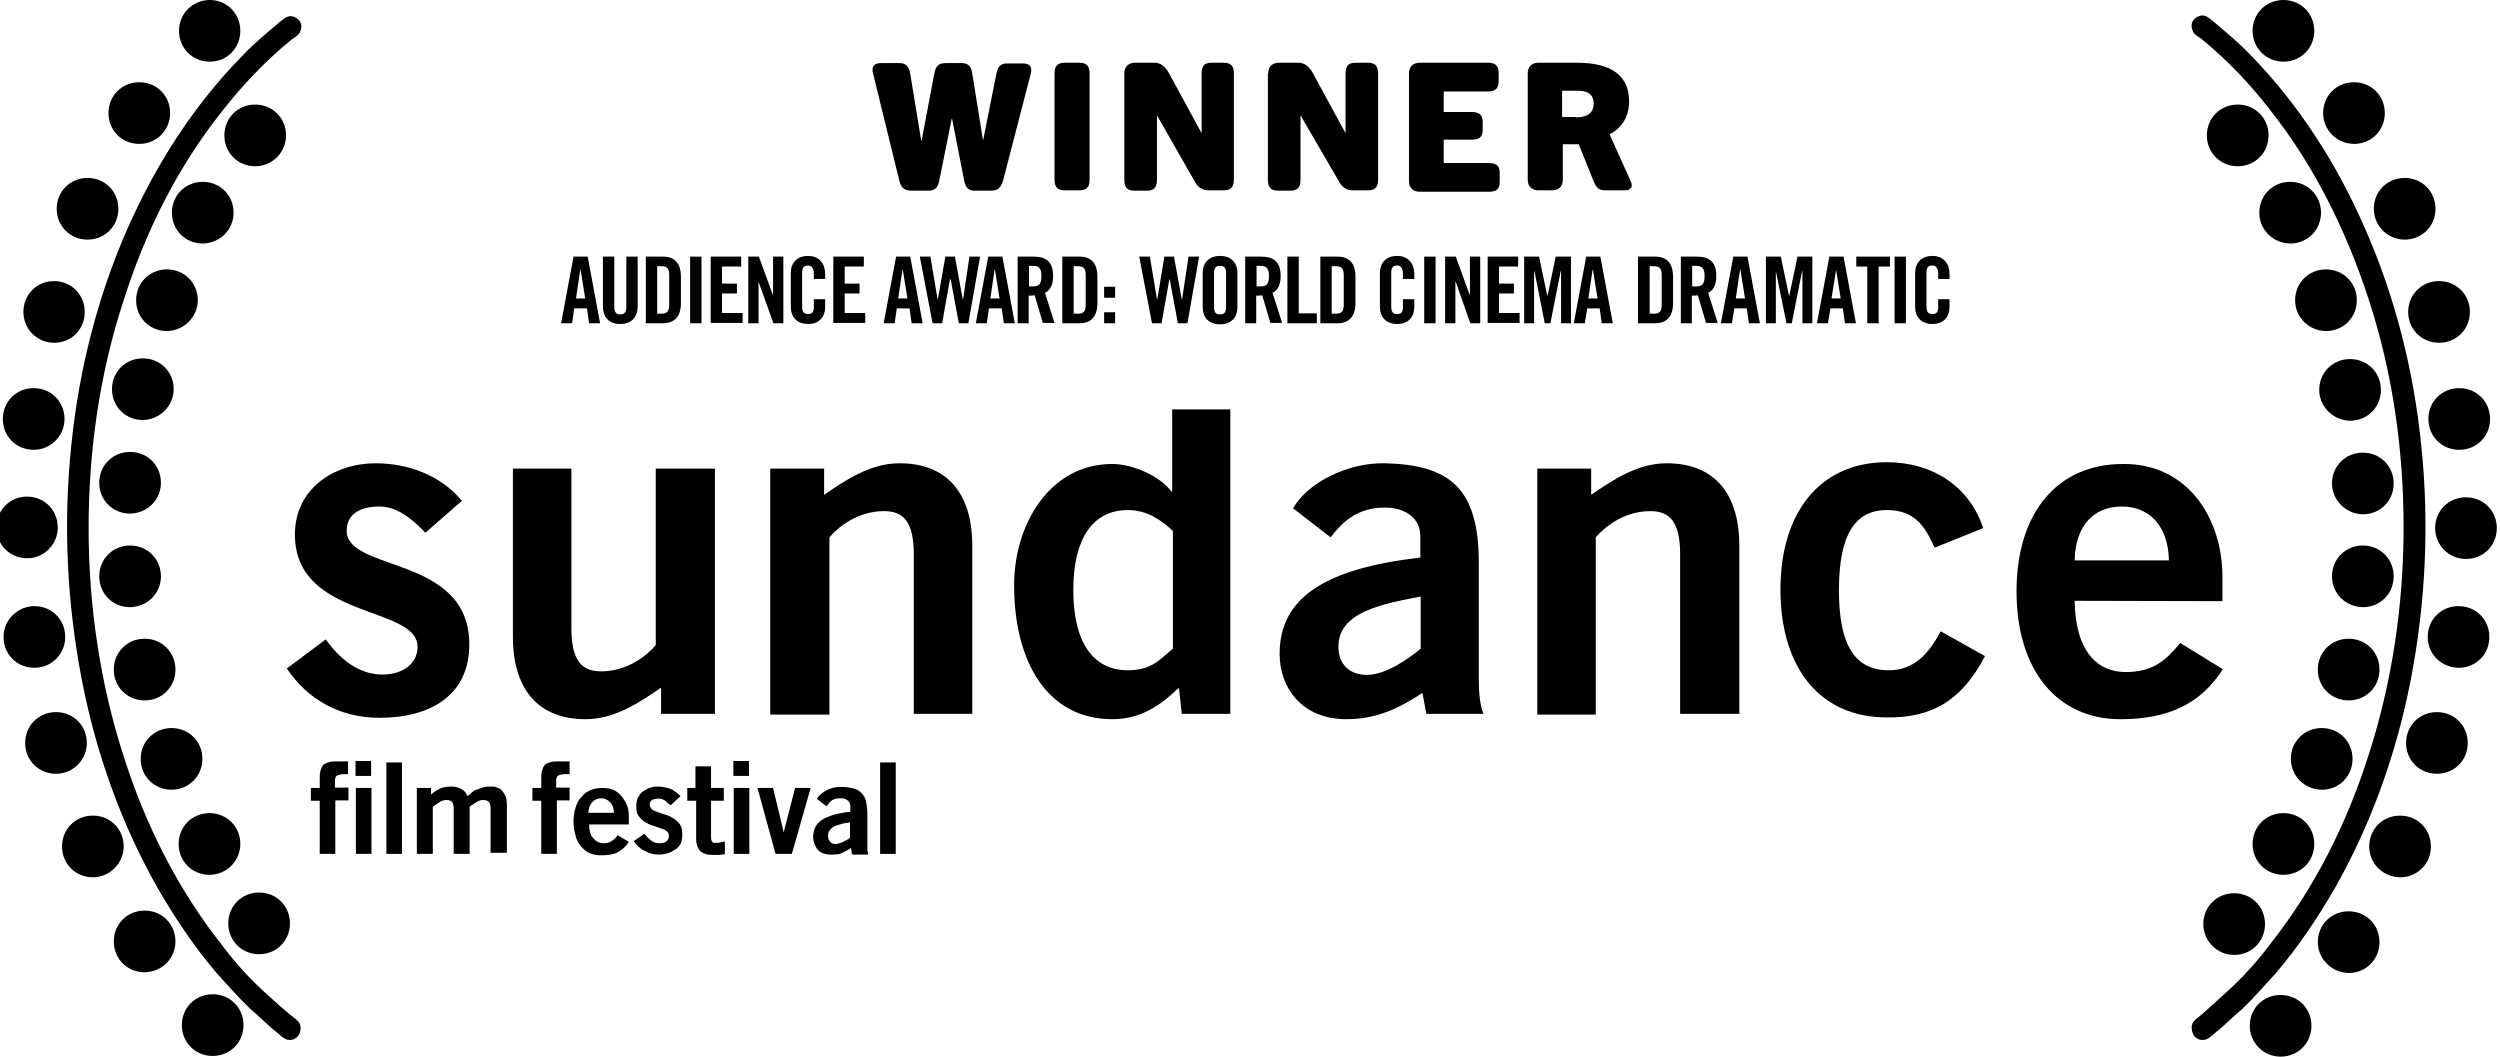 <?xml version="1.0" encoding="utf-8"?>
<!-- Generator: Adobe Illustrator 21.0.2, SVG Export Plug-In . SVG Version: 6.00 Build 0)  -->
<svg version="1.1" id="Layer_1" xmlns="http://www.w3.org/2000/svg" xmlns:xlink="http://www.w3.org/1999/xlink" x="0px" y="0px"
	 viewBox="0 0 705.3 298.1" style="enable-background:new 0 0 705.3 298.1;" xml:space="preserve">
<g>
	<path d="M246.3,20.7c-0.6-2.4,0.8-2.9,2.3-2.9h5.2c1.7,0,2.6,0.8,3,3l3.1,18.9h0.1l3.6-19c0.5-2.7,1.8-2.9,3.5-2.9h3.8
		c1.7,0,3,0.2,3.4,3l3,18.6h0.1l3.7-18.6c0.4-2.2,1.4-2.9,3-2.9h4.5c1.5,0,2.8,0.6,2.2,2.9l-7.8,30.1c-0.7,2.6-2,2.9-3.7,2.9H275
		c-1.7,0-2.6-0.8-3-2.9l-3.4-17.4h-0.1l-3.5,17.4c-0.4,2.2-1.4,2.9-3.1,2.9h-4.5c-1.7,0-3.1-0.3-3.7-2.9L246.3,20.7z"/>
	<path d="M297.5,20.7c0-2.6,1.4-3,3-3h3.9c1.6,0,3,0.4,3,3v30c0,2.6-1.4,3-3,3h-3.9c-1.6,0-3-0.4-3-3V20.7z"/>
	<path d="M317.2,20.7c0-2.1,1.4-3,3-3h5.5c1.8,0,3,1.1,3.9,2.6l9.3,17.1h0.1V20.7c0-2.6,1.3-3,2.9-3h3.2c1.6,0,3,0.4,3,3v30
		c0,2.6-1.4,3-3,3h-4.2c-1.8,0-3.1-1-3.9-2.6l-10.5-18.4h-0.1v18.1c0,2.6-1.4,3-3,3h-3.2c-1.6,0-3-0.4-3-3V20.7z"/>
	<path d="M357.8,20.7c0-2.1,1.3-3,3-3h5.5c1.8,0,3,1.1,3.9,2.6l9.3,17.1h0.1V20.7c0-2.6,1.3-3,3-3h3.2c1.6,0,3,0.4,3,3v30
		c0,2.6-1.4,3-3,3h-4.2c-1.8,0-3.1-1-3.9-2.6L367,32.7h-0.1v18.1c0,2.6-1.4,3-3,3h-3.2c-1.6,0-3-0.4-3-3V20.7z"/>
	<path d="M397.5,20.7c0-2.1,1.4-3,3-3h19.3c2.6,0,3,1.4,3,3v2.1c0,1.6-0.4,3-3,3h-12.5v5.8h8c2.6,0,3,1.4,3,3v1.8c0,1.6-0.3,3-3,3
		h-8v6.6h12.8c2.7,0,3,1.4,3,3v2.1c0,1.6-0.3,3-3,3h-19.6c-1.6,0-3-0.9-3-3V20.7z"/>
	<path d="M431,20.7c0-2.1,1.4-3,3-3h10.9c9.8,0,14.7,3.7,14.7,10.9c0,4.5-2.2,7.6-5.5,9.3l5.9,13.1c1,2.1-0.3,2.7-1.7,2.7h-5.3
		c-1.8,0-2.7-0.6-3.5-2.8l-4.1-10.2h-4.5v10c0,2.1-1.4,3-3,3h-3.9c-1.6,0-3-0.9-3-3V20.7z M444.6,33.1c2,0,5-0.5,5-3.8
		c0-3.3-2.5-3.7-4.5-3.7h-4.4v7.4H444.6z"/>
</g>
<g>
	<path d="M161.4,91.2h-3.1l3.5-18.8h4l3.5,18.8h-3.1l-0.6-4.2H162L161.4,91.2z M162.5,84.2h2.6l-1.3-8.1h-0.1L162.5,84.2z"/>
	<path d="M170.1,72.4h3.2v14.2c0,1.4,0.5,2.1,1.7,2.1c1.2,0,1.7-0.7,1.7-2.1V72.4h3.2v14c0,3.2-1.9,5-4.9,5c-3.1,0-4.9-1.8-4.9-5
		V72.4z"/>
	<path d="M182.2,72.4h4.8c3.3,0,5.1,1.8,5.1,5.7v7.4c0,3.8-1.8,5.7-5.1,5.7h-4.8V72.4z M185.4,88.5h1.1c1.7,0,2.3-0.6,2.3-2.6v-8.2
		c0-2-0.6-2.6-2.3-2.6h-1.1V88.5z"/>
	<path d="M194.7,91.2V72.4h3.2v18.8H194.7z"/>
	<path d="M200.5,91.2V72.4h8.6v2.8h-5.4v4.8h4.2v2.8h-4.2v5.5h5.8v2.8H200.5z"/>
	<path d="M211.1,91.2V72.4h3l3.9,10.7h0.1V72.4h2.9v18.8h-2.8L214,79.5H214v11.7H211.1z"/>
	<path d="M229.6,78.7v-1.5c0-1.6-0.7-2.3-1.6-2.3c-1.3,0-1.7,0.7-1.7,2.1v9.5c0,1.4,0.4,2.1,1.7,2.1c1.2,0,1.6-0.7,1.6-1.9v-2.3h3.2
		v2.2c0,2.7-1.6,4.8-4.8,4.8c-3.4,0-4.9-2.2-4.9-4.8V77c0-2.7,1.6-4.8,4.9-4.8c3.2,0,4.8,2.3,4.8,5.1v1.4H229.6z"/>
	<path d="M235.1,91.2V72.4h8.6v2.8h-5.4v4.8h4.2v2.8h-4.2v5.5h5.8v2.8H235.1z"/>
	<path d="M252.4,91.2h-3.1l3.5-18.8h4l3.5,18.8h-3.1l-0.6-4.2H253L252.4,91.2z M253.4,84.2h2.6l-1.3-8.1h-0.1L253.4,84.2z"/>
	<path d="M266.7,72.4h2.7l2.2,12h0.1l1.8-12h3l-3.3,18.8h-2.7l-2.3-12.4H268l-2.2,12.4h-2.7l-3.6-18.8h3l2,12h0.1L266.7,72.4z"/>
	<path d="M278.4,91.2h-3.1l3.5-18.8h4l3.5,18.8h-3.1l-0.6-4.2H279L278.4,91.2z M279.4,84.2h2.6l-1.3-8.1h-0.1L279.4,84.2z"/>
	<path d="M290.3,91.2h-3.2V72.4h4.5c3.6,0,5.5,1.5,5.5,5.5c0,3-1.2,4.2-2.3,4.7l2.7,8.5h-3.3l-2.3-7.8c-0.4,0.1-1.1,0.1-1.7,0.1
		V91.2z M290.3,80.8h1.1c1.7,0,2.4-0.6,2.4-2.9c0-2.2-0.6-2.9-2.4-2.9h-1.1V80.8z"/>
	<path d="M299.7,72.4h4.8c3.3,0,5.1,1.8,5.1,5.7v7.4c0,3.8-1.8,5.7-5.1,5.7h-4.8V72.4z M302.9,88.5h1.1c1.7,0,2.3-0.6,2.3-2.6v-8.2
		c0-2-0.6-2.6-2.3-2.6h-1.1V88.5z"/>
	<path d="M311.5,84v-3.1h3.1V84H311.5z M311.5,91.2v-3.1h3.1v3.1H311.5z"/>
	<path d="M328.5,72.4h2.7l2.2,12h0.1l1.8-12h3l-3.3,18.8h-2.7l-2.3-12.4h-0.1l-2.2,12.4h-2.7l-3.6-18.8h3l2,12h0.1L328.5,72.4z"/>
	<path d="M339.3,77c0-2.7,1.6-4.8,4.9-4.8c3.4,0,4.9,2.2,4.9,4.8v9.7c0,2.7-1.6,4.8-4.9,4.8c-3.4,0-4.9-2.2-4.9-4.8V77z M342.5,86.6
		c0,1.4,0.4,2.1,1.7,2.1c1.3,0,1.7-0.7,1.7-2.1v-9.5c0-1.4-0.4-2.1-1.7-2.1c-1.3,0-1.7,0.7-1.7,2.1V86.6z"/>
	<path d="M354.5,91.2h-3.2V72.4h4.5c3.6,0,5.5,1.5,5.5,5.5c0,3-1.2,4.2-2.3,4.7l2.7,8.5h-3.3l-2.3-7.8c-0.4,0.1-1.1,0.1-1.7,0.1
		V91.2z M354.5,80.8h1.1c1.7,0,2.4-0.6,2.4-2.9c0-2.2-0.7-2.9-2.4-2.9h-1.1V80.8z"/>
	<path d="M363.2,91.2V72.4h3.2v16h5.1v2.8H363.2z"/>
	<path d="M372.5,72.4h4.8c3.3,0,5.1,1.8,5.1,5.7v7.4c0,3.8-1.8,5.7-5.1,5.7h-4.8V72.4z M375.7,88.5h1.1c1.7,0,2.3-0.6,2.3-2.6v-8.2
		c0-2-0.6-2.6-2.3-2.6h-1.1V88.5z"/>
	<path d="M395.8,78.7v-1.5c0-1.6-0.7-2.3-1.6-2.3c-1.3,0-1.7,0.7-1.7,2.1v9.5c0,1.4,0.4,2.1,1.7,2.1c1.2,0,1.6-0.7,1.6-1.9v-2.3h3.2
		v2.2c0,2.7-1.6,4.8-4.8,4.8c-3.4,0-4.9-2.2-4.9-4.8V77c0-2.7,1.6-4.8,4.9-4.8c3.2,0,4.8,2.3,4.8,5.1v1.4H395.8z"/>
	<path d="M401.8,91.2V72.4h3.2v18.8H401.8z"/>
	<path d="M407.7,91.2V72.4h3l3.9,10.7h0.1V72.4h2.9v18.8h-2.8l-4.1-11.7h-0.1v11.7H407.7z"/>
	<path d="M419.7,91.2V72.4h8.6v2.8h-5.4v4.8h4.2v2.8h-4.2v5.5h5.8v2.8H419.7z"/>
	<path d="M443.2,72.4v18.8h-2.8V76.5h-0.1l-2.9,14.7h-1.6l-2.9-14.7h-0.1v14.7h-2.8V72.4h4.2l2.3,11h0.1l2.3-11H443.2z"/>
	<path d="M447.1,91.2h-3.1l3.5-18.8h4l3.5,18.8h-3.1l-0.6-4.2h-3.5L447.1,91.2z M448.1,84.2h2.6l-1.3-8.1h-0.1L448.1,84.2z"/>
	<path d="M462.1,72.4h4.8c3.3,0,5.1,1.8,5.1,5.7v7.4c0,3.8-1.8,5.7-5.1,5.7h-4.8V72.4z M465.4,88.5h1.1c1.7,0,2.3-0.6,2.3-2.6v-8.2
		c0-2-0.6-2.6-2.3-2.6h-1.1V88.5z"/>
	<path d="M477.4,91.2h-3.2V72.4h4.5c3.6,0,5.5,1.5,5.5,5.5c0,3-1.2,4.2-2.3,4.7l2.7,8.5h-3.3l-2.3-7.8c-0.4,0.1-1.1,0.1-1.7,0.1
		V91.2z M477.4,80.8h1.1c1.7,0,2.4-0.6,2.4-2.9c0-2.2-0.7-2.9-2.4-2.9h-1.1V80.8z"/>
	<path d="M488.6,91.2h-3.1l3.5-18.8h4l3.5,18.8h-3.1l-0.6-4.2h-3.5L488.6,91.2z M489.7,84.2h2.6l-1.3-8.1h-0.1L489.7,84.2z"/>
	<path d="M511.3,72.4v18.8h-2.8V76.5h-0.1l-2.9,14.7H504L501,76.5H501v14.7h-2.8V72.4h4.2l2.3,11h0.1l2.3-11H511.3z"/>
	<path d="M515.7,91.2h-3.1l3.5-18.8h4l3.5,18.8h-3.1l-0.6-4.2h-3.5L515.7,91.2z M516.7,84.2h2.6l-1.3-8.1H518L516.7,84.2z"/>
	<path d="M526.8,75.2h-3.1v-2.8h9.5v2.8H530v16h-3.2V75.2z"/>
	<path d="M534.5,91.2V72.4h3.2v18.8H534.5z"/>
	<path d="M546.8,78.7v-1.5c0-1.6-0.7-2.3-1.6-2.3c-1.3,0-1.7,0.7-1.7,2.1v9.5c0,1.4,0.4,2.1,1.7,2.1c1.2,0,1.6-0.7,1.6-1.9v-2.3h3.2
		v2.2c0,2.7-1.6,4.8-4.8,4.8c-3.4,0-4.9-2.2-4.9-4.8V77c0-2.7,1.6-4.8,4.9-4.8c3.2,0,4.8,2.3,4.8,5.1v1.4H546.8z"/>
</g>
<path d="M433.7,201.4v-69.2h15.2v7.4c6.1-4.2,13.1-8.9,21.3-8.9c13.9,0,20.5,9.1,20.5,23.2v47.5H474v-45c0-9.3-3-12.2-8.4-12.2
	c-7.2,0-12.7,4.2-15.4,7.4v50h-16.5V201.4z"/>
<path d="M545.8,154.5c-2.7-5.9-5.5-10.6-13.5-10.6c-9.1,0-13.5,7.2-13.5,22.6s4.4,22.6,14.1,22.6c7.2,0,11.4-4.9,14.6-11l12.5,7
	c-6.5,12.5-15,17.5-27.7,17.3c-18.8,0-30-13.9-30-36.1c0-22,11.4-35.9,30-35.9c13.1,0,23.4,7,27.2,18.6L545.8,154.5L545.8,154.5z"/>
<path d="M585.3,169.5c0.2,14.4,6.5,20.1,14.4,20.1c7.8,0,11.4-3.4,15.4-8.2l12,7.4c-6.3,9.9-15.6,14.1-28.9,14.1
	c-17.9,0-29.3-13.9-29.3-36.1c0-22,11.4-35.9,30-35.9c18.2-0.2,28.1,15.2,28.1,31.9v6.8L585.3,169.5L585.3,169.5z M611.9,158.1
	c-0.2-9.5-5.3-15.2-13.3-15.2s-13.1,5.5-13.3,15.2H611.9L611.9,158.1z"/>
<path d="M120,150.3c-3.4-3.6-7.8-7.4-12.9-7.4c-6.3,0-9.3,2.7-9.3,6.8c0,11.8,34.6,6.8,34.6,32.1c0,14.4-11,20.7-25.3,20.7
	c-11,0-20.1-4.9-26.2-13.9l11-8.2c3.8,5.3,9.1,9.9,16,9.9c5.9,0,9.9-3.2,9.9-7.8c0-11.8-34.6-7.6-34.6-31.7
	c0-12.9,11-20.1,22.8-20.1c9.1,0,18.4,3.4,24.3,10.6L120,150.3L120,150.3z"/>
<path d="M201.7,132.2v69.2h-15.2V194c-6.1,4.2-13.1,8.9-21.3,8.9c-13.9,0-20.5-9.1-20.5-23.2v-47.5h16.5v45c0,9.3,3,12.2,8.4,12.2
	c7.2,0,12.7-4.2,15.4-7.4v-49.8H201.7L201.7,132.2z"/>
<path d="M217.3,201.4v-69.2h15.2v7.4c6.1-4.2,13.1-8.9,21.3-8.9c13.9,0,20.5,9.1,20.5,23.2v47.5h-16.5v-45c0-9.3-3-12.2-8.4-12.2
	c-7.2,0-12.7,4.2-15.4,7.4v50h-16.7V201.4z"/>
<path d="M402.4,201.4l-1.1-5.9c-6.8,4.4-12.9,7.4-21.5,7.4c-12.5,0-18.8-8.9-18.8-18.4c0-15.8,12.7-24.1,39.7-27.2v-5.9
	c0-5.3-4.2-8.2-10.1-8.2c-7.8,0-12,4.2-15.2,8.4l-10.6-8.2c4.2-7.4,15.6-12.9,25.8-12.7c18.6,0.4,26.6,7.2,26.6,28.1v32.7
	c0,3.4,0.2,7,1.3,9.9L402.4,201.4L402.4,201.4z M400.8,168.3c-11,2.1-23.2,4.4-23.2,14.1c0,5.3,3.4,8,8,8c5.3,0,11.6-4.4,15.2-7.4
	V168.3L400.8,168.3z"/>
<path d="M330.7,115.5v23.2h-0.2c-3.2-4.4-11-7.8-16.7-7.8c-17.7,0-27.7,17.1-27.7,34.2c0,21.5,9.3,37.8,27.7,37.8
	c7.4,0,12.9-3.2,18.8-8.9l0.8,7.4h13.7v-85.9H330.7z M330.9,183c-3.4,2.7-5.7,6.1-12.7,6.1c-9.9,0-15.4-8-15.4-22.6
	s5.5-22.6,15.4-22.6c5.3,0,9.3,2.7,12.7,5.9V183z"/>
<path d="M94.6,225.9v15h-4.4v-15h-2.5v-3.6h2.5V220c0-1.1,0-1.9,0.2-2.5c0.2-0.6,0.4-1.3,0.8-1.7c0.4-0.4,1.1-0.6,1.7-0.8
	c0.6-0.2,1.5-0.2,2.3-0.2h3v3.6H97c-0.8,0-1.5,0.2-1.9,0.4c-0.4,0.2-0.6,0.8-0.6,1.5v1.9h3.8v3.6h-3.6V225.9z M100.3,218.9v-4.2h4.4
	v4.2H100.3L100.3,218.9z M104.8,240.9h-4.4v-18.6h4.4V240.9L104.8,240.9z"/>
<path d="M109,240.9v-25.8h4.4v25.8H109L109,240.9z"/>
<path d="M117.6,240.9v-18.6h4v1.9c0.8-0.8,1.7-1.3,2.5-1.7c0.8-0.4,1.9-0.6,3.2-0.6c1.1,0,1.9,0.2,2.7,0.6c0.8,0.4,1.5,1.1,1.9,2.1
	c0.4-0.4,0.8-0.6,1.3-1.1s0.8-0.6,1.5-0.8c0.4-0.2,1.1-0.4,1.7-0.6c0.6-0.2,1.3-0.2,2.1-0.2c0.4,0,1.1,0,1.5,0.2
	c0.6,0.2,1.1,0.4,1.5,0.8c0.4,0.4,0.8,1.1,1.1,1.7s0.4,1.7,0.4,2.7v13.3h-4.6V228c0-0.8-0.2-1.3-0.4-1.7c-0.4-0.4-0.8-0.6-1.7-0.6
	c-0.6,0-1.3,0.2-1.9,0.6c-0.6,0.4-1.3,0.8-1.9,1.3v13.3H128V228c0-0.8-0.2-1.3-0.4-1.7c-0.4-0.4-0.8-0.6-1.7-0.6
	c-0.6,0-1.3,0.2-1.9,0.6c-0.6,0.4-1.3,0.8-1.9,1.3v13.3H117.6L117.6,240.9z"/>
<path d="M157.1,225.9v15h-4.4v-15h-2.5v-3.6h2.5V220c0-1.1,0-1.9,0.2-2.5c0.2-0.6,0.4-1.3,0.8-1.7c0.4-0.4,1.1-0.6,1.7-0.8
	c0.6-0.2,1.5-0.2,2.3-0.2h3v3.6h-1.3c-0.8,0-1.5,0.2-1.9,0.4c-0.4,0.2-0.6,0.8-0.6,1.5v1.9h3.8v3.6h-3.6V225.9z"/>
<path d="M166.2,232.4c0,1.9,0.4,3.4,1.3,4.2c0.6,0.8,1.7,1.3,2.7,1.3s1.9-0.2,2.3-0.6c0.6-0.4,1.3-0.8,1.7-1.7l3.2,1.9
	c-0.8,1.3-1.9,2.3-3.2,3c-1.3,0.6-2.7,0.8-4.6,0.8c-1.3,0-2.3-0.2-3.2-0.6c-1.1-0.4-1.7-1.1-2.5-1.9c-0.6-0.8-1.3-1.9-1.5-3
	c-0.4-1.3-0.6-2.5-0.6-4c0-1.5,0.2-2.7,0.6-4c0.4-1.3,0.8-2.1,1.7-3c0.6-0.8,1.5-1.5,2.5-1.9s2.1-0.6,3.4-0.6c1.3,0,2.3,0.2,3.2,0.6
	c0.8,0.4,1.7,1.1,2.3,1.9c0.6,0.8,1.1,1.7,1.5,2.7c0.4,1.1,0.4,2.1,0.4,3.2v1.9h-11.2V232.4z M173.2,229.3c0-1.3-0.4-2.3-1.1-3
	s-1.5-1.1-2.5-1.1s-1.9,0.4-2.5,1.1c-0.6,0.6-1.1,1.7-1.1,3H173.2L173.2,229.3z"/>
<path d="M189.2,227.2c-0.4-0.4-1.1-0.8-1.5-1.3c-0.6-0.4-1.3-0.6-1.9-0.6c-0.8,0-1.5,0.2-1.9,0.4c-0.4,0.4-0.6,0.8-0.6,1.3
	s0.2,0.8,0.6,1.3c0.4,0.4,1.1,0.6,1.7,0.8c0.6,0.2,1.5,0.6,2.3,0.8c0.8,0.2,1.5,0.6,2.3,1.1c0.6,0.4,1.3,1.1,1.7,1.7
	s0.6,1.7,0.6,2.7s-0.2,1.9-0.4,2.5c-0.4,0.6-0.8,1.3-1.5,1.7c-0.6,0.4-1.3,0.8-2.1,1.1c-0.8,0.2-1.7,0.4-2.7,0.4
	c-1.5,0-2.7-0.4-4-1.1c-1.3-0.6-2.1-1.5-3-2.7l3-2.1c0.4,0.6,1.1,1.3,1.9,1.9c0.6,0.6,1.5,0.8,2.5,0.8c0.8,0,1.5-0.2,1.9-0.6
	c0.4-0.4,0.6-0.8,0.6-1.5c0-0.4-0.2-1.1-0.6-1.3c-0.4-0.4-1.1-0.6-1.7-0.8c-0.6-0.2-1.5-0.6-2.3-0.8c-0.8-0.2-1.5-0.6-2.3-1.1
	c-0.6-0.4-1.3-1.1-1.7-1.7c-0.4-0.6-0.6-1.5-0.6-2.7c0-0.8,0.2-1.7,0.4-2.3c0.4-0.6,0.8-1.3,1.3-1.7c0.6-0.4,1.3-0.8,1.9-1.1
	c0.6-0.2,1.5-0.4,2.3-0.4c1.3,0,2.3,0.2,3.6,0.6c1.1,0.4,2.1,1.3,3,2.1L189.2,227.2L189.2,227.2z"/>
<path d="M196.2,222.3v-6.1h4.4v6.1h3.6v3.6h-3.6v10.6c0,0.4,0.2,0.8,0.4,1.1c0.2,0.2,0.6,0.2,1.3,0.2c0.4,0,0.6,0,1.1-0.2
	c0.4,0,0.6-0.2,1.1-0.2v3.6c-0.6,0-1.3,0.2-1.7,0.2c-0.6,0-1.1,0-1.7,0c-1.7,0-2.7-0.4-3.6-1.1c-0.6-0.8-1.1-1.9-1.1-3.2v-11h-2.5
	v-3.6H196.2L196.2,222.3z"/>
<path d="M206.9,218.9v-4.2h4.4v4.2H206.9L206.9,218.9z M211.4,240.9h-4.4v-18.6h4.4V240.9L211.4,240.9z"/>
<path d="M213.7,222.3h4.4l3,12.5l0,0l3.2-12.5h4.4l-5.3,18.6h-4.6L213.7,222.3L213.7,222.3z"/>
<path d="M240.3,240.9l-0.2-1.7c-0.8,0.6-1.9,1.1-2.7,1.5c-0.8,0.4-1.9,0.4-3.2,0.4c-0.8,0-1.5-0.2-2.1-0.4c-0.6-0.2-1.1-0.6-1.5-1.1
	s-0.6-1.1-0.8-1.5c-0.2-0.6-0.4-1.3-0.4-1.9c0-2.1,0.8-3.8,2.5-4.9c1.7-1.1,4.4-1.9,8-2.3v-1.5c0-0.6-0.2-1.3-0.8-1.7
	c-0.4-0.4-1.1-0.6-1.9-0.6c-1.1,0-1.9,0.2-2.5,0.6c-0.6,0.4-1.1,1.1-1.5,1.7l-2.7-2.1c0.2-0.4,0.6-1.1,1.3-1.5
	c0.4-0.4,1.1-0.8,1.7-1.1c0.6-0.2,1.3-0.6,1.9-0.6c0.6-0.2,1.5-0.2,2.1-0.2c1.3,0,2.3,0.2,3.2,0.4c0.8,0.2,1.7,0.6,2.3,1.3
	c0.6,0.6,1.1,1.3,1.3,2.3c0.2,1.1,0.4,2.1,0.4,3.6v8.7c0,0.4,0,0.8,0,1.5c0,0.4,0.2,0.8,0.2,1.3h-4.4V240.9z M239.7,232
	c-0.6,0.2-1.5,0.2-2.1,0.4c-0.6,0.2-1.5,0.4-1.9,0.6c-0.6,0.2-1.1,0.6-1.5,1.1c-0.4,0.4-0.6,1.1-0.6,1.7s0.2,1.3,0.6,1.7
	c0.4,0.4,0.8,0.6,1.5,0.6c0.4,0,0.6,0,1.1-0.2c0.4-0.2,0.8-0.2,1.1-0.4c0.4-0.2,0.6-0.4,1.1-0.6s0.6-0.4,0.8-0.6V232L239.7,232z"/>
<path d="M248.3,240.9v-25.8h4.4v25.8H248.3L248.3,240.9z"/>
<path d="M622.6,38.2c0-4.9,3.8-8.7,8.7-8.7c4.9,0,8.7,3.8,8.7,8.7s-3.8,8.7-8.7,8.7C626.4,46.9,622.6,43.1,622.6,38.2L622.6,38.2z"
	/>
<path d="M635.5,8.7c0-4.9,3.8-8.7,8.7-8.7c4.9,0,8.7,3.8,8.7,8.7s-3.8,8.7-8.7,8.7S635.5,13.5,635.5,8.7L635.5,8.7z"/>
<path d="M655.4,31.9c0-4.9,3.8-8.7,8.7-8.7s8.7,3.8,8.7,8.7s-3.8,8.7-8.7,8.7C659.2,40.5,655.4,36.7,655.4,31.9L655.4,31.9z"/>
<path d="M637.4,60c0-4.9,3.8-8.7,8.7-8.7c4.9,0,8.7,3.8,8.7,8.7s-3.8,8.7-8.7,8.7C641.2,68.6,637.4,64.8,637.4,60L637.4,60z"/>
<path d="M669.7,58.9c0-4.9,3.8-8.7,8.7-8.7c4.9,0,8.7,3.8,8.7,8.7s-3.8,8.7-8.7,8.7C673.7,67.6,669.7,63.8,669.7,58.9L669.7,58.9z"
	/>
<path d="M647.5,84.7c0-4.9,3.8-8.7,8.7-8.7c4.9,0,8.7,3.8,8.7,8.7s-3.8,8.7-8.7,8.7C651.3,93.3,647.5,89.5,647.5,84.7L647.5,84.7z"
	/>
<path d="M679.4,88c0-4.9,3.8-8.7,8.7-8.7c4.9,0,8.7,3.8,8.7,8.7s-3.8,8.7-8.7,8.7S679.4,92.9,679.4,88L679.4,88z"/>
<path d="M654.3,110c0-4.9,3.8-8.7,8.7-8.7c4.9,0,8.7,3.8,8.7,8.7s-3.8,8.7-8.7,8.7C658.1,118.6,654.3,114.6,654.3,110L654.3,110z"/>
<path d="M685.1,118.2c0-4.9,3.8-8.7,8.7-8.7s8.7,3.8,8.7,8.7s-3.8,8.7-8.7,8.7C688.9,126.9,685.1,123.1,685.1,118.2L685.1,118.2z"/>
<path d="M657.9,136.4c0-4.9,3.8-8.7,8.7-8.7c4.9,0,8.7,3.8,8.7,8.7c0,4.9-3.8,8.7-8.7,8.7C661.7,145,657.9,141,657.9,136.4
	L657.9,136.4z"/>
<path d="M687,149c0-4.9,3.8-8.7,8.7-8.7s8.7,3.8,8.7,8.7c0,4.9-3.8,8.7-8.7,8.7C690.8,157.7,687,153.7,687,149L687,149z"/>
<path d="M657.9,162.6c0-4.9,3.8-8.7,8.7-8.7c4.9,0,8.7,3.8,8.7,8.7s-3.8,8.7-8.7,8.7C661.7,171.2,657.9,167.4,657.9,162.6
	L657.9,162.6z"/>
<path d="M684.9,179.7c0-4.9,3.8-8.7,8.7-8.7s8.7,3.8,8.7,8.7s-3.8,8.7-8.7,8.7C688.7,188.3,684.9,184.5,684.9,179.7L684.9,179.7z"/>
<path d="M653.9,188.9c0-4.9,3.8-8.7,8.7-8.7c4.9,0,8.7,3.8,8.7,8.7c0,4.9-3.8,8.7-8.7,8.7C657.7,197.6,653.9,193.8,653.9,188.9
	L653.9,188.9z"/>
<path d="M678.8,209.6c0-4.9,3.8-8.7,8.7-8.7s8.7,3.8,8.7,8.7c0,4.9-3.8,8.7-8.7,8.7C682.6,218.3,678.8,214.5,678.8,209.6
	L678.8,209.6z"/>
<path d="M646.3,214.1c0-4.9,3.8-8.7,8.7-8.7c4.9,0,8.7,3.8,8.7,8.7c0,4.9-3.8,8.7-8.7,8.7C650.1,222.7,646.3,218.9,646.3,214.1
	L646.3,214.1z"/>
<path d="M668.4,238.8c0-4.9,3.8-8.7,8.7-8.7c4.9,0,8.7,3.8,8.7,8.7c0,4.9-3.8,8.7-8.7,8.7C672.2,247.4,668.4,243.6,668.4,238.8
	L668.4,238.8z"/>
<path d="M635.5,238.1c0-4.9,3.8-8.7,8.7-8.7c4.9,0,8.7,3.8,8.7,8.7c0,4.9-3.8,8.7-8.7,8.7S635.5,243,635.5,238.1L635.5,238.1z"/>
<path d="M653.9,265.8c0-4.9,3.8-8.7,8.7-8.7c4.9,0,8.7,3.8,8.7,8.7s-3.8,8.7-8.7,8.7C657.7,274.4,653.9,270.4,653.9,265.8
	L653.9,265.8z"/>
<path d="M621.6,260.7c0-4.9,3.8-8.7,8.7-8.7c4.9,0,8.7,3.8,8.7,8.7c0,4.9-3.8,8.7-8.7,8.7S621.6,265.4,621.6,260.7L621.6,260.7z"/>
<path d="M634.7,289.4c0-4.9,3.8-8.7,8.7-8.7c4.9,0,8.7,3.8,8.7,8.7c0,4.9-3.8,8.7-8.7,8.7C638.5,298.1,634.7,294.1,634.7,289.4
	L634.7,289.4z"/>
<path d="M621.4,293.4c1.3,0,2.1-0.8,3.2-1.7c0.8-0.8,1.9-1.5,2.7-2.3c1.7-1.5,3.4-3.2,5.1-4.6c3.4-3.2,6.5-6.8,9.7-10.3
	c6.3-7.4,11.8-15.6,16.7-24.1c10.3-18.2,17.3-38,21.3-58.5c4.2-21.7,5.3-43.9,3-66.1c-2.1-21.1-7.4-42.2-16-61.6
	c-7.8-17.9-18.6-34.8-32.3-48.8c-3.2-3.4-6.8-6.3-10.3-9.3c-0.8-0.6-1.7-1.5-2.7-1.7c-1.1-0.2-2.3,0.4-3,1.3s-0.6,2.1-0.2,3
	c0.4,1.1,1.7,1.7,2.5,2.3c7.2,5.9,13.7,12.7,19.4,20.1c12.5,15.8,21.5,34.2,27.7,53.2c6.8,20.7,9.9,42.6,9.9,64.4
	s-3.2,43.7-9.9,64.4c-6.1,19.2-15.2,37.4-27.7,53.2c-3.8,5.1-8,9.7-12.7,13.9c-2.3,2.1-4.6,4.2-7,6.3c-1.3,1.1-2.5,1.7-2.5,3.4
	C618.4,292.2,619.7,293.4,621.4,293.4"/>
<path d="M80.7,38.2c0-4.9-3.8-8.7-8.7-8.7s-8.7,3.8-8.7,8.7s3.8,8.7,8.7,8.7S80.7,42.9,80.7,38.2L80.7,38.2z"/>
<path d="M67.8,8.7C67.8,3.8,64,0,59.2,0s-8.7,3.8-8.7,8.7s3.8,8.7,8.7,8.7S67.8,13.5,67.8,8.7L67.8,8.7z"/>
<path d="M48,31.9c0-4.9-3.8-8.7-8.7-8.7c-4.9,0-8.7,3.8-8.7,8.7s3.8,8.7,8.7,8.7S48,36.7,48,31.9L48,31.9z"/>
<path d="M65.9,60c0-4.9-3.8-8.7-8.7-8.7s-8.7,3.8-8.7,8.7s3.8,8.7,8.7,8.7C62.1,68.6,65.9,64.8,65.9,60L65.9,60z"/>
<path d="M33.4,58.9c0-4.9-3.8-8.7-8.7-8.7s-8.7,3.8-8.7,8.7s3.8,8.7,8.7,8.7S33.4,63.8,33.4,58.9L33.4,58.9z"/>
<path d="M55.8,84.7c0-4.9-3.8-8.7-8.7-8.7s-8.7,3.8-8.7,8.7s3.8,8.7,8.7,8.7C52,93.3,55.8,89.3,55.8,84.7L55.8,84.7z"/>
<path d="M23.9,88c0-4.9-3.8-8.7-8.7-8.7S6.6,83.2,6.6,88s3.8,8.7,8.7,8.7S23.9,92.9,23.9,88L23.9,88z"/>
<path d="M49,109.8c0-4.9-3.8-8.7-8.7-8.7s-8.7,3.8-8.7,8.7s3.8,8.7,8.7,8.7C45,118.4,49,114.6,49,109.8L49,109.8z"/>
<path d="M18.2,118.2c0-4.9-3.8-8.7-8.7-8.7s-8.7,3.8-8.7,8.7s3.8,8.7,8.7,8.7C14.2,126.9,18.2,123.1,18.2,118.2L18.2,118.2z"/>
<path d="M45.4,136.2c0-4.9-3.8-8.7-8.7-8.7c-4.9,0-8.7,3.8-8.7,8.7s3.8,8.7,8.7,8.7C41.6,144.8,45.4,141,45.4,136.2L45.4,136.2z"/>
<path d="M16.3,148.8c0-4.9-3.8-8.7-8.7-8.7S-1,144-1,148.8c0,4.9,3.8,8.7,8.7,8.7C12.3,157.5,16.3,153.7,16.3,148.8L16.3,148.8z"/>
<path d="M45.4,162.6c0-4.9-3.8-8.7-8.7-8.7c-4.9,0-8.7,3.8-8.7,8.7s3.8,8.7,8.7,8.7C41.6,171.2,45.4,167.4,45.4,162.6L45.4,162.6z"
	/>
<path d="M18.4,179.7c0-4.9-3.8-8.7-8.7-8.7c-4.6,0-8.7,3.8-8.7,8.7s3.8,8.7,8.7,8.7S18.4,184.5,18.4,179.7L18.4,179.7z"/>
<path d="M49.5,188.9c0-4.9-3.8-8.7-8.7-8.7c-4.9,0-8.7,3.8-8.7,8.7s3.8,8.7,8.7,8.7S49.5,193.8,49.5,188.9L49.5,188.9z"/>
<path d="M24.5,209.6c0-4.9-3.8-8.7-8.7-8.7s-8.7,3.8-8.7,8.7s3.8,8.7,8.7,8.7S24.5,214.3,24.5,209.6L24.5,209.6z"/>
<path d="M57.1,214.1c0-4.9-3.8-8.7-8.7-8.7c-4.9,0-8.7,3.8-8.7,8.7c0,4.9,3.8,8.7,8.7,8.7S57.1,218.9,57.1,214.1L57.1,214.1z"/>
<path d="M34.9,238.8c0-4.9-3.8-8.7-8.7-8.7s-8.7,3.8-8.7,8.7c0,4.9,3.8,8.7,8.7,8.7S34.9,243.4,34.9,238.8L34.9,238.8z"/>
<path d="M67.8,238.1c0-4.9-3.8-8.7-8.7-8.7s-8.7,3.8-8.7,8.7c0,4.9,3.8,8.7,8.7,8.7S67.8,242.8,67.8,238.1L67.8,238.1z"/>
<path d="M49.5,265.6c0-4.9-3.8-8.7-8.7-8.7c-4.9,0-8.7,3.8-8.7,8.7s3.8,8.7,8.7,8.7C45.7,274.2,49.5,270.4,49.5,265.6L49.5,265.6z"
	/>
<path d="M81.8,260.5c0-4.9-3.8-8.7-8.7-8.7c-4.9,0-8.7,3.8-8.7,8.7c0,4.9,3.8,8.7,8.7,8.7C78,269.2,81.8,265.4,81.8,260.5
	L81.8,260.5z"/>
<path d="M68.7,289.2c0-4.9-3.8-8.7-8.7-8.7c-4.9,0-8.7,3.8-8.7,8.7c0,4.9,3.8,8.7,8.7,8.7S68.7,294.1,68.7,289.2L68.7,289.2z"/>
<path d="M81.8,293.4c-1.3,0-2.1-0.8-3.2-1.7c-0.8-0.8-1.9-1.5-2.7-2.3c-1.7-1.5-3.4-3.2-5.1-4.6c-3.4-3.2-6.5-6.8-9.7-10.3
	c-6.3-7.4-11.8-15.6-16.7-24.1c-10.3-18.2-17.3-38-21.3-58.5c-4.2-21.7-5.3-43.9-3-66.1c2.1-21.1,7.4-42.2,16-61.6
	C44,46.4,54.7,29.6,68.5,15.6c3.2-3.4,6.8-6.3,10.3-9.3c0.8-0.6,1.7-1.5,2.7-1.7c1.1-0.2,2.3,0.4,3,1.3s0.6,2.1,0.2,3
	c-0.4,1.1-1.7,1.7-2.5,2.3C75,17.1,68.5,23.9,62.8,31.2C50.1,47.1,41,65.4,34.9,84.7C28.1,105.3,25,127.3,25,149s3.2,43.7,9.9,64.4
	c6.1,19.2,15.2,37.4,27.7,53.2c3.8,5.1,8,9.7,12.7,13.9c2.3,2.1,4.6,4.2,7,6.1c1.3,1.1,2.5,1.7,2.5,3.4
	C84.9,292,83.4,293.4,81.8,293.4"/>
</svg>
